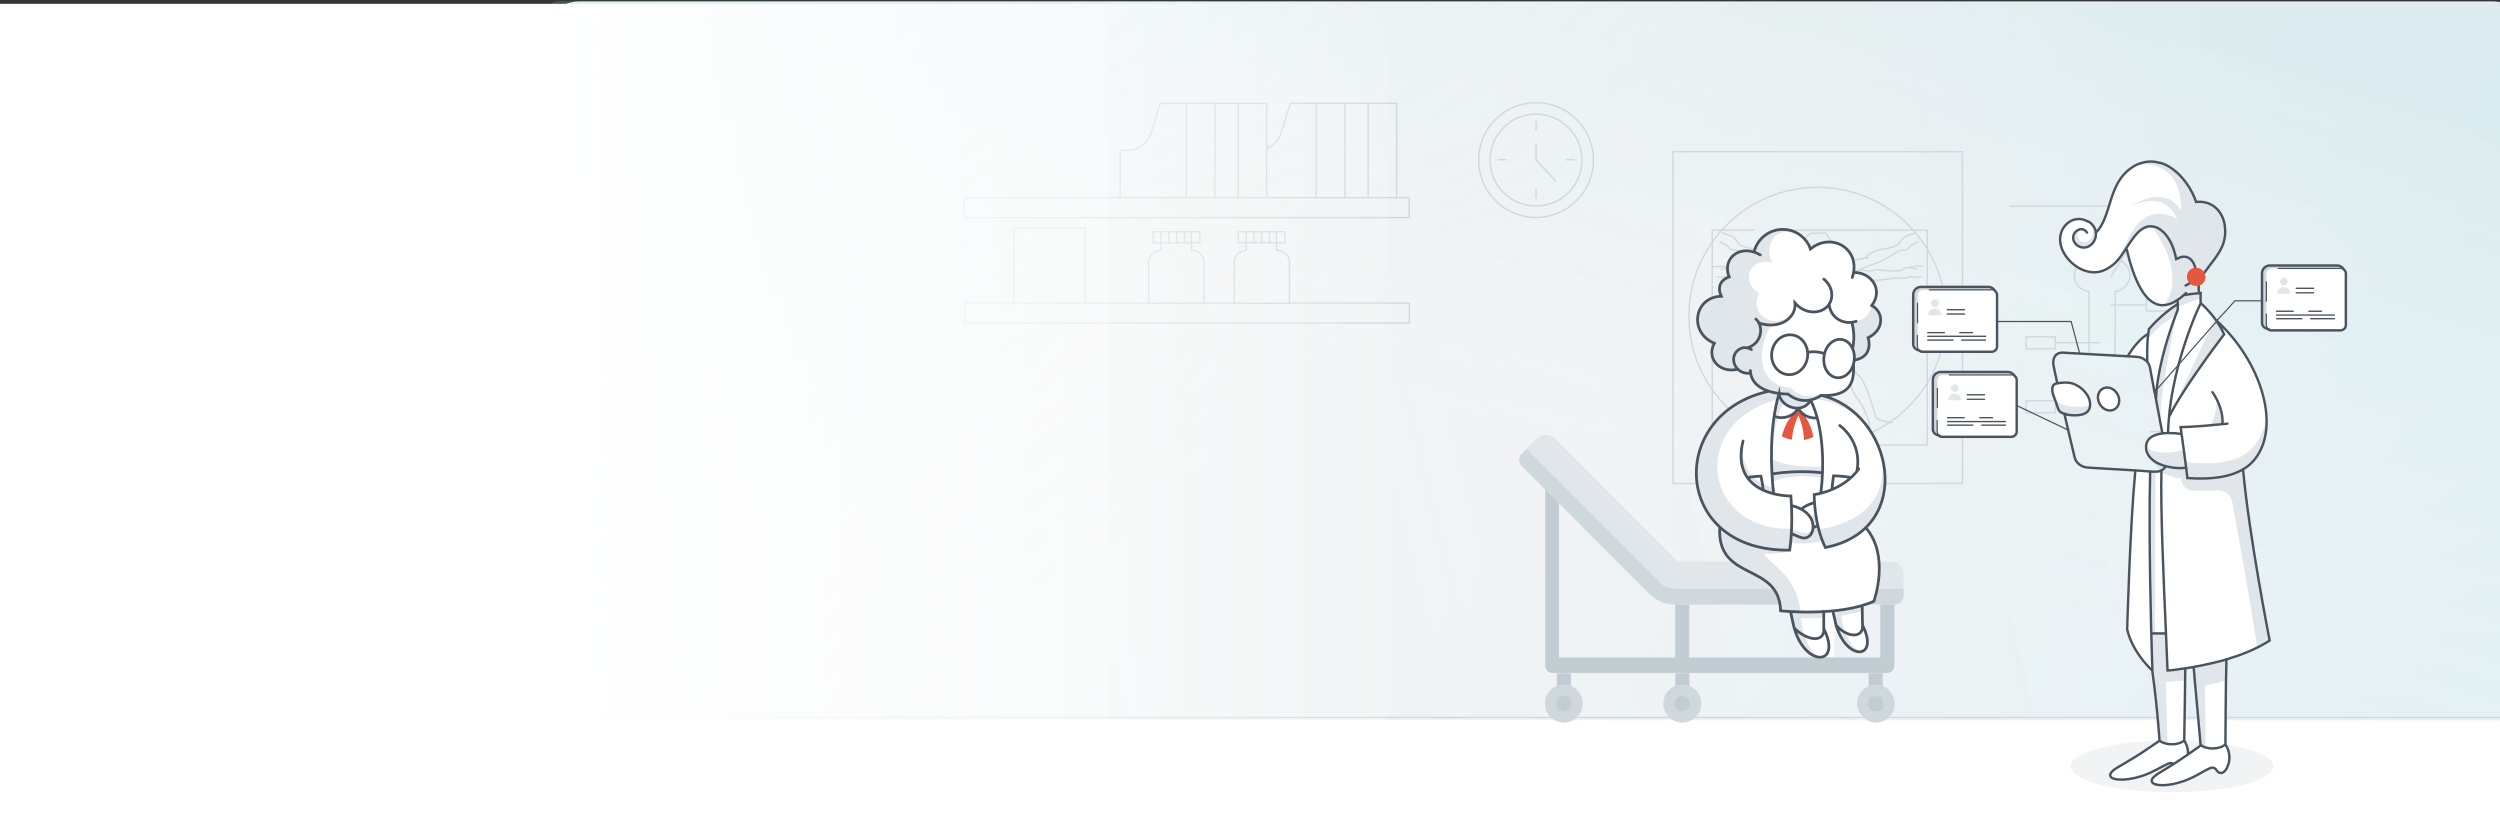 <?xml version="1.0" encoding="UTF-8"?>
<svg xmlns="http://www.w3.org/2000/svg" xmlns:xlink="http://www.w3.org/1999/xlink" version="1.1" viewBox="0 0 1437 472">
  <rect x="0" y="0" width="1437" height="472" fill="#333333" stroke="none"/>
  <!-- Generator: Adobe Illustrator 30.0.0, SVG Export Plug-In . SVG Version: 2.1.1 Build 123)  -->
  <defs>
    <style>
      .st0, .st1, .st2, .st3, .st4, .st5, .st6, .st7 {
        fill: none;
      }

      .st8 {
        fill: url(#linear-gradient2);
      }

      .st9 {
        fill: url(#linear-gradient4);
      }

      .st10 {
        mix-blend-mode: multiply;
        opacity: .2;
      }

      .st11 {
        fill: #e5573f;
      }

      .st12 {
        isolation: isolate;
      }

      .st13 {
        fill: #ced8dd;
      }

      .st14 {
        fill: #c2ccd3;
      }

      .st15 {
        fill: #fff;
      }

      .st16 {
        fill: #e0e6ea;
      }

      .st17 {
        fill: url(#linear-gradient1);
      }

      .st17, .st18 {
        fill-opacity: .4;
      }

      .st19 {
        fill: url(#linear-gradient3);
        fill-opacity: .2;
      }

      .st1, .st2, .st3, .st4, .st5, .st6 {
        stroke: #49545e;
      }

      .st1, .st2, .st3, .st4, .st5, .st6, .st7 {
        stroke-linecap: round;
      }

      .st1, .st2, .st3, .st7 {
        stroke-linejoin: round;
      }

      .st1, .st6 {
        stroke-width: .7px;
      }

      .st2 {
        stroke-width: .8px;
      }

      .st3, .st5 {
        stroke-width: 1.4px;
      }

      .st4 {
        stroke-width: 1.6px;
      }

      .st4, .st5, .st6 {
        stroke-miterlimit: 10;
      }

      .st18 {
        fill: url(#linear-gradient);
      }

      .st20 {
        clip-path: url(#clippath);
      }

      .st21 {
        fill: #f2f3f4;
      }

      .st7 {
        stroke: #ced8dd;
        stroke-width: .8px;
      }
    </style>
    <clipPath id="clippath">
      <rect class="st0" x="314.1" width="1137.6" height="474"/>
    </clipPath>
    <linearGradient id="linear-gradient" x1="427.2" y1="230" x2="1368.6" y2="-418" gradientTransform="translate(0 154) scale(1 -1)" gradientUnits="userSpaceOnUse">
      <stop offset=".5" stop-color="#f8f8f8"/>
      <stop offset="1" stop-color="#29d5fb"/>
    </linearGradient>
    <linearGradient id="linear-gradient1" x1="878.8" y1="-94.7" x2="983.4" y2="225" gradientTransform="translate(0 154) scale(1 -1)" gradientUnits="userSpaceOnUse">
      <stop offset="0" stop-color="#f2f3f4" stop-opacity="0"/>
      <stop offset=".5" stop-color="#80e3e5" stop-opacity=".6"/>
      <stop offset="1" stop-color="#1ca2c2"/>
    </linearGradient>
    <linearGradient id="linear-gradient2" x1="815.8" y1="-6.7" x2="538.2" y2="312.5" gradientTransform="translate(0 154) scale(1 -1)" gradientUnits="userSpaceOnUse">
      <stop offset="0" stop-color="#fafafa" stop-opacity="0"/>
      <stop offset=".7" stop-color="#a3eaeb" stop-opacity=".7"/>
      <stop offset="1" stop-color="#80e3e5"/>
    </linearGradient>
    <linearGradient id="linear-gradient3" x1="1301.8" y1="19.7" x2="292.8" y2="-224.5" gradientTransform="translate(0 154) scale(1 -1)" gradientUnits="userSpaceOnUse">
      <stop offset="0" stop-color="#fff" stop-opacity="0"/>
      <stop offset="1" stop-color="#80e3e5"/>
    </linearGradient>
    <linearGradient id="linear-gradient4" x1="-2.5" y1="-86.2" x2="797.5" y2="-86.2" gradientTransform="translate(0 154) scale(1 -1)" gradientUnits="userSpaceOnUse">
      <stop offset="0" stop-color="#fff"/>
      <stop offset=".3" stop-color="#fff"/>
      <stop offset=".4" stop-color="#fff"/>
      <stop offset=".5" stop-color="#fff" stop-opacity=".9"/>
      <stop offset=".6" stop-color="#fff" stop-opacity=".8"/>
      <stop offset=".7" stop-color="#fff" stop-opacity=".7"/>
      <stop offset=".8" stop-color="#fff" stop-opacity=".6"/>
      <stop offset=".8" stop-color="#fff" stop-opacity=".5"/>
      <stop offset=".9" stop-color="#fff" stop-opacity=".3"/>
      <stop offset="1" stop-color="#fff" stop-opacity=".1"/>
      <stop offset="1" stop-color="#fff" stop-opacity="0"/>
    </linearGradient>
  </defs>
  <g class="st12">
    <g id="Layer_1">
      <g class="st20">
        <g>
          <path class="st21" d="M332.9,474c-10.4,0-18.8-8.2-18.8-18.3V19.1c0-10.1,8.4-18.3,18.8-18.3h1100c10.4,0,18.8,8.2,18.8,18.3v436.6c0,10.1-8.4,18.3-18.8,18.3H332.9Z"/>
          <g class="st10">
            <path class="st18" d="M313.3,8.7c0-4.4,3.5-7.9,7.9-7.9h1122.6c4.4,0,7.9,3.5,7.9,7.9v457.4c0,4.4-3.5,7.9-7.9,7.9H321.2c-4.4,0-7.9-3.5-7.9-7.9V8.7h0Z"/>
            <path class="st17" d="M313.3,8.7c0-4.4,3.5-7.9,7.9-7.9h1122.6c4.4,0,7.9,3.5,7.9,7.9v457.4c0,4.4-3.5,7.9-7.9,7.9H321.2c-4.4,0-7.9-3.5-7.9-7.9V8.7h0Z"/>
            <path class="st8" d="M313.3,8.7c0-4.4,3.5-7.9,7.9-7.9h1122.6c4.4,0,7.9,3.5,7.9,7.9v457.4c0,4.4-3.5,7.9-7.9,7.9H321.2c-4.4,0-7.9-3.5-7.9-7.9V8.7h0Z"/>
            <path class="st19" d="M315.4,6.6c0-4.4,3.5-7.9,7.9-7.9h1122.6c4.4,0,7.9,3.5,7.9,7.9v457.4c0,4.4-3.5,7.9-7.9,7.9H323.3c-4.4,0-7.9-3.5-7.9-7.9V6.6h0Z"/>
          </g>
          <path class="st15" d="M332.9,474c-10.4,0-18.8-1-18.8-2.3v-55.4c0-1.3,8.4-2.3,18.8-2.3h1100c10.4,0,18.8,1,18.8,2.3v55.4c0,1.3-8.4,2.3-18.8,2.3H332.9Z"/>
          <path class="st7" d="M1218.9,150.1c-1.1-.5-2.4-.8-3.7-.8-2.7,0-5.2,1.2-6.9,3.1-1.7-1.9-4.1-3.1-6.9-3.1-5,0-9.1,4.3-9.1,9.1s3.7,8.8,8.5,9.1v36.4M1218.9,150.1c3.2,1.4,5.4,4.6,5.4,8.4s-3.7,8.8-8.5,9.1v36.6M1218.9,150.1l5.4-8.7h12.9M1218.9,150.1l-5.4,8.6M1195.8,223.8l-6.2,10h-8.1M1213.5,175.3h20.2M1181.4,197h25.2M1181.4,197v-3.4h-16.8v6.9h16.8v-3.4h0ZM1181.4,233.8v-3.4h-16.8v6.9h16.8v-3.4h0ZM1236,248.1h17.7M786.4,113.6v-54.2M756.6,113.6v-54.2M773,59.4v54.2M711.7,113.6v-54.2M681.9,113.6v-54.2M698.3,59.4v54.2M671.8,139.5v-6.3M667.3,139.5v-6.3M676.3,139.5v-6.3M680.8,139.5v-6.3M684.8,139.5v-6.3M720.7,139.5v-6.3M716.3,139.5v-6.3M725.2,139.5v-6.3M729.7,139.5v-6.3M733.7,139.5v-6.3M1044.9,201.1s-.9,3.8-1.6,6.7h0M1043.4,207.8c0,.3-.2.6-.2.9v.6c-.6,2.9-.6,6.1-.6,8s-2,5.9-2.3,8.3c-.3,2.4.2,5,0,8,0,2.9.2,9.5.7,11.2s1.4,2.9,1.8,4c.3,1.1.3,2,.7,2.8.4.8,1.5,2.4,1.6,4h0M1043.4,207.8c0,.5.8,10,.6,14.1-.2,4.2-2.5,9-1.5,12.5.9,2.9,3.1,11.5,3.8,14.3v1.7c-.3,1.3-.8,3.8.6,5.2h0M1008.4,132.3h-24.2v123.5h123.6v-123.5h-83.8M1031.9,161c-.9-1.1-1.7-2.2-2.4-2.7-.5-.4-1-.7-1.6-1-1.7-.9-3.9-1.5-5.8-2.3-.6-.3-1.3-.6-2-.9-2.1-.9-4.6-2-7.5-2.9-3.1-.9-9.7-5-12.4-6.7-.7-.4-1.5-.7-2.3-.7s-2.3,0-3-.5c-.7-.4-1.1-.9-1.4-1.3-.3-.4-.7-.8-1.1-1l-3.6-1.8M989.9,133.9l1.2.4,4.2,1.4c.9.3,1.7.9,2.3,1.7l1.6,2.2c.5.8,1.3,1.4,2.2,1.7,1.8.7,5,1.7,8.2,2,4.7.4,8.9,4.6,9.1,4.8M1036.5,151.9c-.2,0-4.3-1.3-5.6-1.3s-3.7,0-6.4-1.3c-1.6-.8-4-1.1-5.8-1.2h-2.2M1036.5,151.9c-.5-.4-.8-1-.9-1.7-.2-2.3-1-3.1-1.4-4s.4-2.4,1.1-3.2.3-2.6.4-3.4c0-.8,1.6-1.5,2-2.1s1.5-2.8,3.1-3.3c1.5-.4,2.5,0,3.8-.1h.4c.7-.1,1.7-.2,2.6-.2s1.6.1,2,.4c.9.6,2.4,4.2,3.7,4.8,1.3.6,1,2.2,1.2,3,.3.8.7.8.8,2.5,0,1.7-1.1,2-1.1,3s0,4.1-1.6,4.7M1036.5,151.9h0s.2.2.3.3c1.1.7,2.5,1,2.6,1M1052.6,152.4c2.8-.8,6.6-1.8,7.5-1.8s8-1.5,11.6-2.2h0M1052.6,152.4c-1.7.5-2.9.8-2.9.8M993,154c-2.6-1.5-8.5-.6-8.5-.6M993,154h-.3c-1.5.3-3,.8-3.6.8M993,154c.6,0,1.1-.1,1.7-.1,2,.1,2.4,1.6,4.9,1.9,2.4.3,12.3-.7,13.5-.6,1.2,0,1.7.6,3,.7,1.4,0,3.7-.6,3.7-.6M1105.2,153.1c-2.9-1-7.9.8-7.9.8M1038.6,184.8s-1-.2-1.9-1.3c-.2-.3-.4-.6-.6-.9-.8-1.5,0-4,.5-5.4.3-.7.3-1.5,0-2.2-1.2-2.7-2.5-8.6-4.1-11.3-.4-.7-.9-1.2-1.6-1.5-3.3-1.5-14.1-1.1-17.4-1.1s-8.7-.8-11.2-1.2c-2.4-.4-4.7,0-6,0s-2-.6-3-.9c-1-.3-1.8.4-3.8.4s-2.6-.4-2.6-.4M1035,184.8s-.7,2.7-1.1,5.8M1033.9,190.7v3.6c0,3.2.3,10.1,1,15.2M1033.9,190.7s-6.2,12.2-8.4,17.6c-1.2,3-3,5.6-5.4,7.7h0c-2.7,2.4-5.9,11.5-7,15.3s-2.4,7.3-2.6,8.2-2,1-2.9,1.7c-.9.6-1.8,2.2-2,2.4h0M1034.7,209.5c0,.4,0,.9.2,1.3.2,1.5.5,2.7.8,3.6.6,1.5.5,3.3.4,4.1v.5M1034.7,209.5s-2.6,5.5-5.5,7.6c-2.9,2-3.7,2.4-4.3,4-.6,1.5-1.4,5-4,8.1-3.7,4.3-6,11.8-6.6,13.1-.6,1.2.2,4.8,0,6.3h0M1033.7,226.1c-.4,3.1-.9,8.3,0,11.9.9,3.6,3,6.9,3.6,8.9.6,2-.5,3.9-.8,5.3-.3,1.3.2,2.6.3,2.8h0M1054.2,190.7s7.5,9.4,8.3,16.2c0,.2.2.6.3,1.1,1,2.6,2.5,4.9,4.5,6.9.4.4.9.9,1.4,1.3,2.7,2.4,5.9,11.5,7,15.3s2.3,7.3,2.6,8.2c.6,2.3,9.3,3.3,9.3,3.3M1054.2,190.7c0-3.3-.2-6.8-.2-6.8M1054.2,190.7v1.1c-.2,3.5.9,6.8.9,10.1s-.6,4.5-1.3,7.5c0,.2,0,.5-.2.7M1075.1,249.7h0c-.8-1.2-.2-6.2-.8-7.5-.6-1.3-3-8.8-6.6-13.1-2.7-3.1-3.4-6.5-4-8.1-.6-1.5-1.4-2-4.3-4s-5.8-7-5.8-7M1053.5,210.1v.4c-.7,2.9-1.5,5.7-1.8,6.7-.7,2.3,0,4.8-.4,6.4-.4,1.7-1,2.3-1,3.8s-.5,16.1.6,19.4c1.2,3.3,2.7,4,5.4,5s4.9,0,5.8,2M1054,183.9c.3-.3.7-.7,1-1.3,1.2-2.3-1.1-7-1.1-7,1.5-1.8,3-9.3,5-12.2.4-.5.8-.9,1.3-1.2,3.3-1.5,14.1-1.1,17.4-1.1s8.7-.8,11.2-1.2c2.4-.4,4.7,0,6,0s2-.6,3-.9c1-.3,1.8.4,3.8.4s2.6-.4,2.6-.4M1054,183.9c-.8.8-1.6.9-1.6.9M1102.2,139.3l-3.6,1.8c-.5.2-.8.6-1.1,1-.3.4-.7.9-1.4,1.3-.3.2-.8.3-1.3.4-.6,0-1.2.1-1.7.1-.8,0-1.6.2-2.3.7-2.6,1.7-9.3,5.7-12.4,6.7-2.9.9-5.4,1.9-7.5,2.9-.7.3-1.4.6-2,.9M1068.9,155c-1.2.5-2.6,1-3.9,1.5s-2.5,1-3.4,1.8c-.6.4-1.2,1.2-1.8,2M1068.9,155s4.9.9,6.1.8c1.4,0,1.9-.6,3-.7,1.2,0,11,.9,13.5.6,2.4-.3,2.9-1.7,4.9-1.9h1.2c1.8.2,3.6.9,4.2.9M1071.7,148.4c.2-.2,4.9-4.6,9.7-5.1,3.3-.3,6.5-1.3,8.2-2,.9-.3,1.6-.9,2.2-1.7l1.6-2.2c.6-.8,1.4-1.4,2.3-1.7l4.2-1.4,1.2-.4M1071.7,148.4c1-.2,1.8-.3,2.1-.3M1254,137.5h-16.8v6.9h16.8v-6.9ZM1250.5,171.9h-16.8v6.9h16.8v-6.9ZM882.9,65.6c-14.6,0-26.4,11.8-26.4,26.4s11.8,26.4,26.4,26.4,26.4-11.8,26.4-26.4-11.8-26.4-26.4-26.4ZM1044.7,107.7c-40.8,0-73.9,33.1-73.9,73.9s33.1,73.9,73.9,73.9,73.9-33.1,73.9-73.9-33.1-73.9-73.9-73.9Z"/>
          <path class="st7" d="M802.8,113.6v-54.2h-61.1l-5.3,16.9c-1.3,4.2-4.4,7.5-8.4,9.1M728.1,113.6v-54.2h-61.1l-5.3,16.9c-1.9,6-7.5,10.1-13.8,10.1h-4.1v27.1M692.2,174.2h17.2M660.4,174.2h-106v11.5h255.7v-11.5h-69M623.7,174.2v-43.2h-41v43.2M685.2,143.9c3.8,0,6.9,3.1,6.9,6.9v23.5h-31.8v-23.5c0-3.8,3.1-6.9,6.9-6.9v-4.4M684.8,143.9v-4.4M716.3,139.5v4.4c-3.8,0-6.9,3.1-6.9,6.9v23.5h31.8v-23.5c0-3.8-3.1-6.9-6.9-6.9h-.5v-4.4M882.9,69.8v4.8M882.9,109.1v4.8M860.9,91.8h4.8M900.1,91.8h4.8M882.9,82.9v9.1l11.4,12.2M1155.4,118.5h105.7v140.7M788.1,113.6h-233.8v11.5h255.7v-11.5h-22,0ZM680.8,133.2h-18v6.3h26.9v-6.3h-8.9ZM729.7,133.2h-18v6.3h26.9v-6.3h-9,0ZM882.9,59c-18.2,0-33,14.8-33,33s14.8,33,33,33,33-14.8,33-33-14.8-33-33-33ZM961.6,87.2v190.7h166.4V87.2h-166.4Z"/>
          <path class="st7" d="M314.5,412.4h1137.1"/>
        </g>
      </g>
      <rect class="st0" width="1436" height="471"/>
      <g>
        <path class="st21" d="M1248.5,455.4c32.2,0,58.3-6.7,58.3-14.9s-26.1-14.9-58.3-14.9-58.3,6.7-58.3,14.9,26.1,14.9,58.3,14.9Z"/>
        <path class="st15" d="M1190.1,220c-1.4-.2-5.2-.3-7.6.3-1,.3-1.7.6-2,1-2,3.3.9,7.6,2,11.4.9,3.3,1.4,4,3.6,4.8.3,0,.6.2,1.1.3,3.7.9,13,1.7,14.3-3.8,1.5-6.8-5.6-13.2-11.3-14.2Z"/>
        <path class="st15" d="M1278.4,191.6s0,.1-.1.2c0,.2.1.3.1.3-.7.9-1.4,1.8-2.1,2.8-10.3,15.6-25.6,37.4-26.1,38.2l20.2-44.1-18.1,20.6c-.5,1.7-.9,3.6-1.3,5.3.4-1.8.8-3.6,1.3-5.3l-12.7,14.5c-.1,1.7-.3,3.3-.3,5l3.7,19.7v.2c-6.1.8-9.8,3.4-9.5,8.2.6.6,2.9,2.4,8.9,2.9,7.3.6,12.5-1.6,12.5-1.6l1.4,9.2-7.2,1c-2-.3-4.1-.7-6.1-1.4v2.4c-.1.1-.4.3-.6.4-1,.5-2.2.8-3.3.7h-2.7c0-.1,1.8,93.1,1.8,93.1h2.5c1.3,0,2.9,0,4.4,0h.2c0,.1-.2.1-.2.1.3,8.2.7,15.5.9,21.2.2,0,.7,0,1.5-.1,2.1-.3,3.9-1,6.2-.8.8-.1,1.5-.2,2.4-.3,1.5-.2,3.1-.5,4.8-.8,3.8-.7,8.2-1.6,12.7-2.7.6-.2,1-.3,1.6-.6h.8c1.3-.3,2.4-.7,3.7-1,8.6-2.6,17.6-6.1,25-10.9,0,0-11.8-59.9-15.3-98.4-7.1,4.3-17.5,6.1-32.1,5.1,0,0-.2-2.1-.7-5.9,0-.6-.1-1.1-.2-1.7,0,.6.1,1.2.2,1.7.5,3.8.7,5.9.7,5.9,14.6,1,25-.8,32.1-5.1,2.7-1.6,4.9-3.6,6.8-5.9,14.9-18.9,3.6-56-21.9-79.3l-.2.2c1.7,2.5,2.9,4.6,3.5,5.9l.7,1h0ZM1246.9,239.1c-.3,3.1-.5,6.1-.6,9.1,0-3,.3-6.1.6-9.1.5-4.7,1.1-9.4,2-14.1-.8,4.7-1.5,9.3-2,14.1ZM1255.6,259.4c-.2-1.7-.5-3.5-.8-5.4-.2-1.5-.4-2.9-.7-4.5.2,1.5.5,3.1.7,4.5.3,2,.6,3.7.8,5.4s.4,3.3.6,4.7c-.2-1.5-.4-3-.6-4.7Z"/>
        <path class="st15" d="M1252.1,180.5s-.6.3-1.6.9c-2,1.1-5.6,3.3-8.5,5.7-3.3,2.7-6.2,6-7.5,7.5-.4.5-.6.7-.6.7l.5-3.2c-4.3,2.6-8.2,7.5-11.1,12.1v.6l4.9.3c2.4.1,4.7,1.3,6.1,2.9.8.9,1.4,2.1,1.6,3.3l2.6,14,1-1.2,12.7-14.5,18.1-20.6,2.6-5.6,1,1.5.3-.3c-.2-.3-.4-.6-.7-1-2.1-2.9-4.9-6.2-8.5-9.5v-5.8l-.3,3.1-12.3,4.7-.2,4.3h0Z"/>
        <path class="st15" d="M1222.2,143.8c0-.1.1-.3.3-.3,4.1,17.1,10.5,32.6,21.3,32.1,2.2-2.2,13.4-16.2-6.5-45.2-2.4-.3-4.1.8-9.1,4.5-.3.3-.5.6-.8.9-.1.2-.3.3-.4.6-.1.1-.3.2-.4.3-3.2,2.4-6.6,11.1-9.5,13.5,2.1-3.6,4-6.9,5.2-10.1,7.1-18,19.7-20.4,29.6-13.9-4.5-10.2-13.2-14-26-7.9,11.1-7.5,23.1-6.9,28.2,3.5.2-17.8-8-28.2-23.6-27.4-2,.7-4,1.7-6.1,3.2-12.8,9.4-10.7,27.7-19.6,36.7.3,3-1,6-3.7,7.7-3,1.8-6.8.8-8.6-2.1-1.5-2.4-.7-5.4,1.7-6.9.4-.3.9-.4,1.4-.6v.2c-3.3,2.4-.3,7.5,3.6,6.4,3.3-1,4.9-4.8,3.5-8.2-.5-1.1-1.2-2.2-2-2.9q1.3.9,0,0c-3.1-2-7-2.1-10.4-.1-5.8,3.5-7.6,11-3.3,18.4,4.4,7.6,14.8,14.1,24.3,9,5.5-3,7.7-6.3,11.1-11.6h0Z"/>
        <path class="st15" d="M1256.1,384.1c-.8.1-1.6.3-2.4.3.6,0,1.2.2,1.8.4v6.1c-3.8.3-6.3.8-10.8.8l1,35c1.5-.2,3.1-.4,4.7-.7,1.7-.2,3.3-.5,5.1-.6,0-5.4.3-29.4.6-41.3h0Z"/>
        <path class="st15" d="M1227.4,270.3c-3.1,32.6-4.7,91.5-4.7,91.5,2.9,12.1,11.5,20.8,13.9,23.1l.4-5.7c-.6-18-2-70.8-1.1-108.3l-8.5-.5h0Z"/>
        <path class="st15" d="M1279.2,427.9v-4c0-7.6.2-22.4.3-33-3.8,1.4-8.5,2.4-12.1,3.2l.5,30.2v5.4h0v.2c-1.5-.3-2.4-.8-2.8-1v-.4c-.1,0-.2-.1-.2-.1,0,0-2.6,2-7.3,5.2-2,1.4-4.5,3.1-7.2,4.8,2.8-1.8,5.2-3.4,7.2-4.8.3-4.6-2.2-7.9-2.2-7.9v-.3c-1.7.2-3.5.4-5.1.6-1.7.2-3.2.5-4.7.8-.6.1-1.2.2-1.7.3-2.4.4-4.6,1-6.6,1.5-3.1,2.2-7.9,5.4-14,9-1.7,1-3.6,2.2-5.6,3.3-4.3,2.5-5.4,4.3-4.5,5.6,1.5,2.4,11.1,2.6,21.5-1.7.6-.3,1.3-.6,2-.9,4.3-2,6.9-3.8,9.7-4.9,1.4-.6,2.2-.3,2.9.2-2.3,1.5-4.9,3.1-7.6,4.7-1.2.7-2.2,1.4-2.9,2-1.8,1.5-2.2,2.8-1.6,3.7,1.4,2.1,9.3,2.4,18.3-.8,1.7-.6,3.4-1.3,5.2-2.2,4.3-2.1,6.8-3.9,9.6-5.1,2.7-1.2,3.5.8,4.5,1.9,1.5,1.6,4.3,1.3,6-3.7,2.4-6.6-1.5-11.8-1.5-11.8h0Z"/>
        <path class="st15" d="M1213.6,235.9c3.2-.5,5.2-3.8,4.3-7.4-.9-3.6-4.3-6.1-7.5-5.7-3.2.5-5.2,3.8-4.3,7.4s4.3,6.1,7.5,5.7Z"/>
        <path class="st16" d="M1193.6,233.8c-8.9-.1-12.1-3.6-12.1-3.6,0,0,.8,2.9,1.6,4.7.9,2.2,2.3,3.3,8.4,3.6,9.7.4,10-4.9,10-6.2-.1.5-1.2,1.6-7.9,1.5h0Z"/>
        <path class="st16" d="M1304.8,368s-12.2-70.2-14.4-89.8l-.8-8.3s-.1,0-.4.2c2.5-1.8,4.5-4.1,7.7-7,7.2-6.6,6.2-23.9,6.2-23.9,0,0-2.4,17.9-16.3,23.9-12.1,5.2-30.4,2.5-30.5,2.4l.8,4.9-.4-2-1.5-9.9s-5.2,2.3-12.5,1.6c-6-.5-8.3-2.3-8.9-2.9-.6-.6-.2-.2-.2-.2,0,0,0,.4.3,1,.5,1.5,1.7,4.5,4.2,6.1,0,0,.2.1.3.2l-.8-.3c-.3-.2-.7-.4-1.1-.7,0,0,2.6,6.1,7.9,9,5.3,2.9,9.3,2.6,9.3,2.6v.8c.4,3.4,3.1,6.1,6.6,6.2,3.9.2,9.2.3,14.4,0,4-.2,7.7,2.6,8.4,6.6,3.6,20.1,13.5,74.8,14.2,83.5l7.7-4.3h.1ZM1242.9,266.9h0c1.1.3,2.3.7,3.2,1-1-.3-2.1-.6-3.2-1ZM1252.8,268.8h.8-.8ZM1268.7,274.8h0c1.5,0,3.1-.2,4.9-.3.4,0,.8,0,1.3,0-2,.3-4,.5-6.1.4Z"/>
        <path class="st16" d="M1236.8,364.1h1.9c0,0,.3-93.1.3-93.1h-2.8c0-.1.6,93.1.6,93.1Z"/>
        <path class="st16" d="M1270.4,244.4l7.1-.7c0-4.9-3.3-14.2-3.3-14.2-.1,10.5-3.8,14.8-3.8,14.9Z"/>
        <path class="st16" d="M1238.5,230.3l3.4,8.3c.2-16.5,9.8-60.6,9.8-60.6v-2.6c-1.9,0-7.7,4.7-10.3,7-2.5,2.2-5.3,6.2-6.4,7.5-.3.3-.5.6-.5.6l-.2,1.7-.5,3.2s.2-.3.6-.7c1.3-1.4,4.2-4.7,7.5-7.5,2.6-2.2,5.9-4.2,7.9-5.4-2.4,6.2-5.8,18.3-8.1,28.8-2.3,10.7-3.3,19.8-3.3,19.8Z"/>
        <path class="st16" d="M1273.7,380.6c-2.2.8-4.4,1.4-6.4,1.9-1.7.4-3.3.8-4.8,1-.5,0-1,.1-1.5.2,0,.5.1,1.6.3,3.2h0v1.2c.2,1.7.4,3.8.6,6.1v.7c.9,9.4,2.2,22.4,2.8,29.6.1,1.7.3,3,.3,4v.4c.3.2,1.3.7,2.8,1v-5.6h0l-.5-30.2c3.6-.8,8.3-1.8,12.1-3.2,0-6.1.1-10.7.2-11.8,0,0-2.1.6-3.7.8-.8.2-1.6.4-2.4.6h.1Z"/>
        <path class="st16" d="M1278.3,127.3c0,0,0-.2,0-.3.3.8.5,1.7.6,2.6,0-.8-.3-1.6-.6-2.4Z"/>
        <path class="st16" d="M1278.4,191.6l-.7-1-3.8-5.6-1-1.5-2.6,5.6-20.2,44.1c.5-.7,15.8-22.5,26.1-38.2.7-1,1.4-2.1,2-3.1,0-.1-.1-.3-.2-.5,0,.2.1.3.2.5,0,0,0-.1.1-.2Z"/>
        <path class="st16" d="M1275.3,380c-.6.2-1.1.4-1.6.6.8-.2,1.6-.4,2.4-.6h-.8Z"/>
        <path class="st16" d="M1278.1,126.8c-1.3-3.8-3.2-10-10.9-10.5,5.4,1.1,9.3,5.2,10.9,10.5Z"/>
        <path class="st16" d="M1237.2,130.8h.4c19.3,28.6,8.2,42.3,6.1,44.5-.2.2-.3.3-.3.3,4-.1,6.6-1.5,8.2-2.8h0c0,0,0,2.4,0,2.4h0v1.1l.6-.2,12.3-4.7.3-3.1c-.8,0-1.7.2-2.7.3,0,0,.1,0,.2-.2,0,0,.2-.2.3-.4-.1.1-.2.3-.3.4,0,0-.1.1-.2.2,1-.3,1.8-.8,2-.6h0c-.1-1-.3-2-.5-1.7v-2.2c-.3,0-.6.1-.8.2-1.3.2-2.4,0-3.5-.6-.4-.2-.8-.5-1.1-.8-.8-.8-1.3-1.7-1.5-2.9-.4-2.9,1.5-5.6,4.4-6.1h.3c0,.2,0,.4.1.6,2.2-.1,4.2,1,5.1,3,.5-.7,1-1.4,1.6-2.2,0,0,0,0,0-.1v.2c.2-.4.5-.8.8-1.3.6-.8,1.2-1.5,1.8-2.3.7-1.2,1.5-2.3,2.2-3.4,3.6-5.9,6.1-12.3,5.5-17.9v-.3c-.1-.9-.3-1.8-.6-2.6v-.2c-1.7-5.2-5.5-9.4-10.9-10.5-1.4,0-2.9,0-4.7.3h-.8c0,.1,0-.4,0-.4,0-.8-.2-1.7-.4-2.6-3-7.4-9.9-16.5-18.6-19.7h-.1c-.3-.1-.7-.2-1-.3h-.3c-2.6-.7-7.2-.7-10.4.1-.1,0-.3,0-.5.1,15.6-.8,23.8,9.5,23.6,27.4-5.2-10.4-17.1-11-28.2-3.5,12.8-6.1,21.5-2.3,26,7.9-9.9-6.5-22.5-4.1-29.6,13.9-1.3,3.3-3.1,6.5-5.2,10.1,3-2.4,6.3-11.2,9.5-13.5.6-.4,1.1-.8,1.6-1.2,2.9-3.4,6.1-4.8,9.1-4.6h.4ZM1253.2,171.4s0,0,0-.1h0ZM1259.9,169.3h-.3.3ZM1251.8,149.3c1.3-.4,2.4-.6,3.5-.7-1,0-2.2.3-3.5.7ZM1241.5,132.4c-.8-.3-1.5-.7-2-1,.7.3,1.4.6,2,1ZM1252.4,174.9h-.1c.1,0,.1,0,.1,0ZM1253.8,170.9c.2,0,.6-.1,1-.3-.4.1-.8.2-1,.3ZM1261.1,169h0,0c.3,0,.8-.1,1.1-.2-.3.1-.8.2-1.1.2Z"/>
        <path class="st16" d="M1261.3,113.6c-1.6-7.4-8.1-16-18.6-19.7,8.7,3.1,15.6,12.3,18.6,19.7Z"/>
        <path class="st16" d="M1255.6,384.9c-.6-.2-1.3-.3-1.8-.4-2.7.3-4.8.6-6.2.8-.5,0-1,.1-1.5.1h-.2s-.9-20.6-1-20.6c-1-.6-7,.2-7.9-.3l.2,14.8-.4,5.7v.3l4.1,31.9,1,7.9c.3.3,2.4,1.4,4,1.8l-1-35c4.5,0,7-.5,10.8-.8v-6.1h-.2Z"/>
        <path class="st16" d="M1247.5,385.2c1.3-.1,3.5-.3,6.2-.8-2.3-.3-4.1.4-6.2.8Z"/>
        <path class="st16" d="M1245.2,364.1h0c0-.1-.1-.1-.2-.1-1.6,0-3.1,0-4.4,0h4.6Z"/>
        <path class="st16" d="M1230.9,93.6c-.2,0-.3,0-.6.1.1,0,.3-.1.5-.1h0Z"/>
        <path class="st16" d="M1204,131.9c-.2-.5-.4-.9-.7-1.3-.8-1-1.7-2-2.7-2.6.8.8,1.6,1.7,2,2.9,1.4,3.3-.3,7.2-3.5,8.2-3.8,1.1-6.9-4-3.6-6.4-2.6.5-3.3,3.7-3.4,3.7,0,.7,0,1.4.3,2,.6,1.4,1.7,2.5,3.1,3.1,1.4.6,3,.6,4.4,0,3.8-1.5,5.5-5.9,4-9.5h0Z"/>
        <path class="st16" d="M1200.6,127.5c1,.6,2,1.5,2.7,2.6-1-1.6-2.4-2.9-4.2-3.6.6.3,1,.6,1.5,1q-.5-.3,0,0Z"/>
        <path class="st5" d="M1234.6,192c0,0-.1,0-.2.1-4.3,2.6-8.2,7.5-11.1,12.1M1222.4,143.3c4.1,17.1,10.5,32.7,21.3,32.1,2.4-.1,5-1,7.9-3,.5-.3,1-.7,1.5-1,.2-.1.4-.3.6-.5.7-.6,1.5-1.2,2.2-1.9.2-.1.3-.3.6-.5M1263.8,164.2c0,.8,0,1.5,0,2.2,0,.5,0,1,.2,1.5M1204.8,133.7c8.9-9,6.8-27.3,19.6-36.7,2-1.5,4-2.6,6.1-3.2.1,0,.3-.1.5-.1,3.6-1.2,7.1-1,10.4-.1h.3c.3.1.7.2,1,.3h.1c8.7,3.1,15.6,12.3,18.6,19.7.3.8.6,1.7.9,2.5,1.8-.2,3.5-.1,5,.2,5.4,1.1,9.3,5.2,10.9,10.5v.2c.3.8.5,1.7.6,2.6v.3c.5,3.1.3,6.3-.7,9.6-1.3,4.1-4,8-7,11.8-.9,1.2-1.8,2.4-2.6,3.5-.6.7-1,1.4-1.6,2.2M1273.5,183.7c.2.3.5.6.7,1,1.7,2.5,2.9,4.6,3.5,5.9.3.6.5,1,.6,1.3,0,.2.1.3.1.3-.7.9-1.4,1.8-2.1,2.8-8.8,11.6-19.8,27.3-26.1,38.2-1.3,2.3-2.4,4.3-3.3,6.1M1273.5,183.7c-2.1-2.9-4.9-6.2-8.5-9.5-4,8.3-8.9,21.1-12.8,35.5-2.4,9.3-4.5,19.4-5.4,29.4-.3,3.1-.5,6.1-.6,9.1M1273.5,183.7c.3.3.6.5.8.8,25.4,23.3,36.8,60.3,21.9,79.3-1.8,2.3-4,4.3-6.8,5.9-7.1,4.3-17.5,6.1-32.1,5.1,0,0-.2-2.1-.7-5.9-.6-4.4-1.4-11-2.6-19.3-.2-1.3-.4-2.7-.6-4.1,0,0,7.7,0,24-1.7,1,0,1.9-.2,2.9-.3M1261.8,153.9c0-.3-.1-.7-.3-1-.3-1.1-.9-2.2-1.6-3.1-1.8-2.2-4.8-3.2-8.4-1.1-.2.1-.3.2-.6.3-.7-3.6-1.7-6.7-3-9.4-1.3-2.6-2.8-4.7-4.5-6.3-2-1.9-4.2-3-6.4-3.2-3-.3-6.1,1.1-9.1,4.6-.3.3-.5.6-.8.9-2.2,2.9-3.8,5.3-5.2,7.5-3.4,5.2-5.6,8.6-11.1,11.6-9.4,5.1-19.9-1.4-24.3-9-4.3-7.3-2.4-14.8,3.3-18.4,3.3-2,7.3-1.8,10.4.1M1200.6,127.4q1.3.9,0,0ZM1200.6,127.4c1,.6,2,1.5,2.7,2.6.1.2.3.4.4.6.6,1,1,2.1,1,3.1.3,3-1,6-3.7,7.7-3,1.8-6.8.8-8.6-2.1-1.5-2.4-.7-5.4,1.7-6.9.4-.3.9-.4,1.4-.6,1.6-.3,3.2.4,4.1,1.9M1256.3,164.1c.8-.3,1.6-.8,2.2-1.2M1265,428.3h.2c.4.4,1.3,1,2.8,1.4,1.1.3,2.5.6,4.2.5,4.7-.1,7-2.3,7-2.3M1279.7,378.9v.3c0,1.1,0,5.8-.2,11.8-.1,10.6-.3,25.4-.3,33v4s3.9,5.2,1.5,11.8c-1.7,4.9-4.5,5.3-6,3.7-1-1.1-1.7-3.1-4.5-1.9-2.8,1.2-5.4,3-9.6,5.1-1.7.8-3.5,1.6-5.2,2.2-9.1,3.3-16.9,2.9-18.3.8-.6-1-.3-2.2,1.6-3.7.7-.6,1.7-1.3,2.9-2,2.7-1.7,5.3-3.2,7.6-4.7,3.3-2.1,6.1-4,8.4-5.6,4.7-3.2,7.3-5.2,7.3-5.2l-.3-3.8-3.3-36.5v-.6l-.4-3.8v-.4M1241.4,425.8s.9.8,2.6,1.3c1.1.4,2.6.7,4.5.7,4.7,0,7.1-2.2,7.1-2.2M1249.3,439.1c-.6-.5-1.5-.8-2.9-.2-2.8,1.2-5.4,2.9-9.7,4.9-.6.3-1.3.6-2,.9-10.4,4.4-20.1,4.1-21.5,1.7-.8-1.3.2-3.1,4.5-5.6,2-1.1,3.8-2.2,5.6-3.3,6.1-3.6,10.9-6.8,14-9,2.6-1.7,4-2.8,4-2.8,0,0-.2-3.3-.7-8.9-.6-7.3-1.7-18.5-3.5-31.6M1256.1,384.1c-.1,11.9-.5,35.8-.6,41.3v.3s2.4,3.3,2.2,7.9M1242.4,270.4c-.6,22.4,1.3,64.1,2.6,93.6M1245,364.1h0c.3,8.3.7,15.6.9,21.3.2,0,.7,0,1.5-.1,1.3-.1,3.5-.3,6.2-.8.8-.1,1.5-.2,2.4-.3,1.5-.2,3.1-.5,4.8-.8,3.8-.7,8.2-1.6,12.7-2.7.8-.2,1.6-.4,2.4-.6,1.3-.3,2.4-.7,3.7-1,8.6-2.6,17.6-6.1,25-10.9,0,0-11.8-59.9-15.3-98.4M1245,364.1c-1.6,0-3.1,0-4.4,0h-3.8M1251.7,174.8c-9.5,5.9-16.5,14.4-16.5,14.4,0,.2,0,.4-.1.7-.2,1.4-.4,3-.6,4.7-.3,4.5-.4,9.6-.2,13.5M1255.6,169.6c1.5-.3,3.1-.5,4.8-.7.6,0,1.2-.1,1.8-.2,1,0,1.9-.2,2.7-.3v5.8M1239.3,229.2c0-1.7.2-3.3.3-5,1.6-16.2,7.6-34.1,10.9-42.8.5-1.4,1-2.6,1.3-3.5v-2.6c-.1,0-.1-.6-.1-.6v-1.8c0,0,0-.1,0-.1M1227.4,270.3c-3.1,32.6-4.7,91.5-4.7,91.5,2.9,12.1,11.5,20.8,13.9,23.1.4.3.6.6.6.6,0,0,0-2.3-.2-6.3-.6-18-2-70.8-1.1-108.3M1256.7,268.8c-2,.3-4.7.4-7.6,0-2-.3-4.1-.7-6.1-1.4-2.4-.8-4.6-2-6.3-3.6-1.6-1.5-2.8-3.4-3.1-5.7,0-.3,0-.6,0-.8-.3-4.8,3.5-7.5,9.5-8.2,1-.1,2.2-.2,3.3-.2,2.3,0,4.8.1,7.5.6M1244.7,268.3c-.5.7-1,1.3-1.7,1.7-.2.1-.5.3-.7.4-1,.5-2.2.8-3.3.7h-2.7c0-.1-.4-.1-.4-.1l-8.5-.6-26.8-1.6c-4.3-.1-7.5-2.8-8.2-6.3l-3.6-15.2-2-8.6M1238.5,225.4l.7,3.8,3.7,19.7M1182.4,219.8l-2-9.5c-.7-3.6.4-7.6,5.2-7.6l37.6,2.1,4.9.3c2.4.1,4.7,1.3,6.1,2.9.8.9,1.4,2.1,1.6,3.3l2.6,14M1271.7,225.4s6.4,8.6,5.8,18.3M1206.1,230.2c-.9-3.6,1-6.9,4.3-7.4,3.2-.5,6.6,2.1,7.5,5.7.9,3.6-1,6.9-4.3,7.4-3.2.5-6.6-2.1-7.5-5.7ZM1187,237.9c-.5-.1-.8-.2-1.1-.3-2.2-.8-2.6-1.5-3.6-4.8-1-3.8-4-8-2-11.4.3-.5,1-.8,2-1,2.4-.6,6.2-.6,7.6-.3,5.6,1,12.8,7.4,11.3,14.2-1.3,5.5-10.5,4.7-14.3,3.8Z"/>
        <path class="st11" d="M1267.5,158.7v-.3c0-.2,0-.3-.1-.5-.3.5-.6,1-.8,1.5.3-.5.5-1,.8-1.5,0-.3-.2-.6-.3-1-.9-1.9-2.9-3.1-5.1-3h-.5c-2.9.4-4.9,3.1-4.4,6.1.2,1.1.7,2.2,1.5,2.9.3.3.7.6,1.1.8,1,.6,2.2.8,3.5.6.3,0,.6-.1.8-.2.3,0,.6-.2.9-.3.2,0,.3-.2.6-.3,1.5-1,2.4-2.9,2.2-4.7h0Z"/>
        <path class="st14" d="M1305.1,182.4h-.4v.4h.4v-.4Z"/>
        <path class="st15" d="M1344.7,154.2h-38.1c-2.2,0-3.9,1.7-3.9,3.9v27.5c0,2.2,1.7,3.9,3.9,3.9h38.1c2.2,0,3.9-1.7,3.9-3.9v-27.5c0-2.2-1.7-3.9-3.9-3.9Z"/>
        <path class="st13" d="M1346.5,153.9l1.2,1.4c-.6-.6-1.3-1-2.2-1h-39.7c-1.7,0-3.1,1.4-3.1,3.1v29.3c0,1.3.8,2.4,1.9,2.8l-2.4-1c-1.2-.5-2-1.7-2-2.9v-28.6c0-2.5,2-4.5,4.5-4.5h38.7c1.2,0,2.3.5,3.1,1.4h0Z"/>
        <path class="st16" d="M1312.7,164.1c1.2,0,2.2-1,2.2-2.2s-1-2.2-2.2-2.2-2.2,1-2.2,2.2,1,2.2,2.2,2.2Z"/>
        <path class="st16" d="M1308.9,168.9c0-2.2,1.7-3.8,3.8-3.8s3.8,1.7,3.8,3.8h-7.7Z"/>
        <path class="st6" d="M1238.5,225.4l1-1.3,12.7-14.4,18.1-20.7,3.6-4,.3-.3v-.2c.1,0,10.4-11.6,10.4-11.6h15.7"/>
        <path class="st1" d="M1309.6,154.3h35.9c.9,0,1.7.3,2.2,1"/>
        <path class="st3" d="M1304.6,189.6l-2.4-1c-1.2-.5-2-1.7-2-2.9v-28.6c0-2.5,2-4.5,4.5-4.5h38.7c1.2,0,2.3.5,3.1,1.4l1.2,1.4.4.6c.3.4.3,1,.3,1.5v29.3c0,1.7-1.4,3.1-3.1,3.1h-39.7c-.4,0-.8,0-1.2-.2"/>
        <path class="st1" d="M1302.7,173.1v-11.1"/>
        <path class="st1" d="M1304.6,189.6c-1.1-.5-1.9-1.5-1.9-2.8v-6.3"/>
        <path class="st2" d="M1327.1,178.9h7.3"/>
        <path class="st2" d="M1308.6,178.9h9.5"/>
        <path class="st2" d="M1308.6,181.1h33.2"/>
        <path class="st2" d="M1328.2,183.2h13.6"/>
        <path class="st2" d="M1308.6,183.2h14.5"/>
        <path class="st2" d="M1319.9,165.7h9.9"/>
        <path class="st2" d="M1319.9,168.3h9.9"/>
        <path class="st14" d="M1110.6,195.1h-.4v.4h.4v-.4Z"/>
        <path class="st14" d="M1135.6,181h-.3c0,.1.3,1,.3,1l.4-.8h-.4Z"/>
        <path class="st14" d="M1135.6,175.8l-.3.2.3.5.3-.5-.3-.2Z"/>
        <path class="st15" d="M1144.2,166.6h-38.1c-2.2,0-3.9,1.7-3.9,3.9v27.5c0,2.2,1.7,3.9,3.9,3.9h38.1c2.2,0,3.9-1.7,3.9-3.9v-27.5c0-2.2-1.7-3.9-3.9-3.9Z"/>
        <path class="st13" d="M1146,166.2l1.2,1.4c-.6-.6-1.3-1-2.2-1h-39.7c-1.7,0-3.1,1.4-3.1,3.1v29.3c0,1.3.8,2.4,1.9,2.8l-2.4-1c-1.2-.5-2-1.7-2-2.9v-28.6c0-2.5,2-4.5,4.5-4.5h38.7c1.2,0,2.3.5,3.1,1.4h0Z"/>
        <path class="st16" d="M1112.2,176.5c1.2,0,2.2-1,2.2-2.2s-1-2.2-2.2-2.2-2.2,1-2.2,2.2,1,2.2,2.2,2.2Z"/>
        <path class="st16" d="M1108.3,181.2c0-2.2,1.7-3.8,3.8-3.8s3.8,1.7,3.8,3.8h-7.7Z"/>
        <path class="st6" d="M1195.3,202.8l-4.8-18h-42.5"/>
        <path class="st1" d="M1109,166.6h35.9c.9,0,1.7.3,2.2,1"/>
        <path class="st3" d="M1104.1,201.9l-2.4-1c-1.2-.5-2-1.7-2-2.9v-28.6c0-2.5,2-4.5,4.5-4.5h38.7c1.2,0,2.3.5,3.1,1.4l1.2,1.4.4.6c.3.4.3,1,.3,1.5v29.3c0,1.7-1.4,3.1-3.1,3.1h-39.7c-.4,0-.8,0-1.2-.2"/>
        <path class="st1" d="M1102.2,185.5v-11.2"/>
        <path class="st1" d="M1104,201.9c-1.1-.5-1.9-1.5-1.9-2.8v-6.3"/>
        <path class="st2" d="M1126.5,191.2h7.3"/>
        <path class="st2" d="M1108.1,191.2h9.5"/>
        <path class="st2" d="M1108.1,193.3h33.2"/>
        <path class="st2" d="M1127.6,195.5h13.6"/>
        <path class="st2" d="M1108.1,195.5h14.5"/>
        <path class="st2" d="M1119.3,178h9.9"/>
        <path class="st2" d="M1119.3,180.5h9.9"/>
        <path class="st14" d="M1110.1,247.6h-.4v.4h.4v-.4Z"/>
        <path class="st14" d="M1151.6,247.6h-.4v.4h.4v-.4Z"/>
        <path class="st14" d="M1151.2,226.5h-.4v.4h.4v-.4Z"/>
        <path class="st15" d="M1155.5,215.4h-38.1c-2.2,0-3.9,1.7-3.9,3.9v27.5c0,2.2,1.7,3.9,3.9,3.9h38.1c2.2,0,3.9-1.7,3.9-3.9v-27.5c0-2.2-1.7-3.9-3.9-3.9Z"/>
        <path class="st13" d="M1157.4,215.1l1.2,1.4c-.6-.6-1.3-1-2.2-1h-39.7c-1.7,0-3.1,1.4-3.1,3.1v29.3c0,1.3.8,2.4,1.9,2.8l-2.4-1c-1.2-.5-2-1.7-2-2.9v-28.6c0-2.5,2-4.5,4.5-4.5h38.7c1.2,0,2.3.5,3.1,1.4h0Z"/>
        <path class="st16" d="M1123.6,225.3c1.2,0,2.2-1,2.2-2.2s-1-2.2-2.2-2.2-2.2,1-2.2,2.2,1,2.2,2.2,2.2Z"/>
        <path class="st16" d="M1119.8,230.1c0-2.2,1.7-3.8,3.8-3.8s3.8,1.7,3.8,3.8h-7.7Z"/>
        <path class="st6" d="M1159.4,233.2l29.6,14.1"/>
        <path class="st1" d="M1120.5,215.5h35.9c.9,0,1.7.3,2.2,1"/>
        <path class="st3" d="M1115.4,250.8l-2.4-1c-1.2-.5-2-1.7-2-2.9v-28.6c0-2.5,2-4.5,4.5-4.5h38.7c1.2,0,2.3.5,3.1,1.4l1.2,1.4.4.6c.3.4.3,1,.3,1.5v29.3c0,1.7-1.4,3.1-3.1,3.1h-39.7c-.4,0-.8,0-1.2-.2"/>
        <path class="st1" d="M1113.6,234.3v-11.1"/>
        <path class="st1" d="M1115.4,250.8c-1.1-.5-1.9-1.5-1.9-2.8v-6.3"/>
        <path class="st2" d="M1138,240.1h7.3"/>
        <path class="st2" d="M1119.5,240.1h9.5"/>
        <path class="st2" d="M1119.5,242.3h33.2"/>
        <path class="st2" d="M1139.1,244.4h13.6"/>
        <path class="st2" d="M1119.5,244.4h14.5"/>
        <path class="st2" d="M1130.8,226.9h9.9"/>
        <path class="st2" d="M1130.8,229.5h9.9"/>
      </g>
      <g>
        <g>
          <path class="st14" d="M896.3,273.9h-8.1v108.8c0,2.3,1.9,4.1,4.1,4.1h192.5c2.3,0,4.1-1.9,4.1-4.1v-35.2h-8.1v30.4h-109.8v-30.4h-8.1v30.4h-66.8v-104Z"/>
          <path class="st16" d="M877.4,258l76.9,76.9c2.3,2.3,5.4,3.6,8.7,3.6h131.2v-8.5c0-4-3.2-7.2-7.2-7.2h-122.6l-70.8-70.8c-2.8-2.8-7.4-2.8-10.2,0l-6,6h0Z"/>
          <path class="st13" d="M963,347.5h126c2.9,0,5.2-2.3,5.2-5.2v-3.8h-131.2c-3.2,0-6.4-1.3-8.7-3.6l-76.9-76.9-2.7,2.7c-2,2-2,5.3,0,7.3l73.2,73.2c4,4,9.4,6.3,15.1,6.3Z"/>
          <path class="st14" d="M1074.1,397.1h8.1v-10.1h-8.1v10.1Z"/>
          <path class="st13" d="M1089,405.5c.6-6.6-4.8-12.3-11.5-11.9-5.4.3-9.8,4.8-10.1,10.2s4.8,11.8,11.3,11.5c5.4-.2,9.9-4.5,10.4-9.8Z"/>
          <path class="st14" d="M1082.4,405.5c.7-3.2-2.1-6-5.3-5.3s-2.9,1.7-3.3,3.3c-.7,3.2,2.1,6,5.3,5.3s2.9-1.7,3.3-3.3Z"/>
          <path class="st14" d="M894.9,397.1h8.1v-10.1h-8.1v10.1Z"/>
          <path class="st13" d="M909.8,404.4c0-6-4.8-10.9-10.9-10.9s-10.9,4.8-10.9,10.9,4.8,10.9,10.9,10.9,10.9-4.8,10.9-10.9Z"/>
          <path class="st14" d="M903.4,404.4c0-2.4-2-4.4-4.4-4.4s-4.4,2-4.4,4.4,2,4.4,4.4,4.4,4.4-2,4.4-4.4Z"/>
          <path class="st14" d="M963,397.1h8.1v-10.1h-8.1v10.1Z"/>
          <path class="st13" d="M977.9,404.4c0-6-4.8-10.9-10.9-10.9s-10.9,4.8-10.9,10.9,4.8,10.9,10.9,10.9,10.9-4.8,10.9-10.9Z"/>
          <path class="st14" d="M971.4,404.4c0-2.4-2-4.4-4.4-4.4s-4.4,2-4.4,4.4,2,4.4,4.4,4.4,4.4-2,4.4-4.4Z"/>
        </g>
        <g>
          <rect class="st0" x="956.9" y="131.1" width="137.3" height="254.9"/>
          <path class="st15" d="M1084,276.5c.4-18.9-11.5-41.8-34.1-48.8,5.7-.2,9.7-1.5,12.3-4.2,3.7-3.7,3.9-9.4,3.6-14.5.1-.6.2-1.1.3-1.7,3.5-.6,5.9-2.1,7.3-4.4,2-3.4,1.1-7.4.8-8.6,4.3-2.2,7-5.9,7.1-10,.1-3.6-1.7-6.9-5-8.9,2.8-4,3.3-8.4,1.4-12.3-2.1-4.2-6.7-6.9-11.8-7,1-7.1-2.3-12.2-6.1-14.8-5.6-3.8-13.2-3.3-18.9,1.2-2.4-6.2-8.2-10.4-14.8-10.9-8.4-.6-16,4.8-18.1,12.9-5.1-1.6-9.4-.1-11.9,2.1-3.5,3-4.5,7.7-2.7,12.4-1,.4-3.6,1.6-4.8,4.2-.9,1.9-.8,4.2.3,6.8-6.8.4-11.9,4.7-13.2,11.2-1.1,5.7,1.3,13,9.2,16.5-1.9,3.9-1.7,8,.8,11.2,2.2,2.9,5.7,4.4,9.7,4.4s2.4-.1,3.6-.4c1.6,1.4,3.6,2.2,5.7,2.2s.9,0,1.3-.1c1,5.4,5.2,8.3,9.7,10-13.7,3.2-24.8,10.2-32.1,20.3-6.8,9.4-9.9,20.7-8.5,32,1.2,10.1,5.8,19.3,13.2,26.2,0,0,0,0,0,0-.6,11.7,4,17.6,9.9,21.6l.7.2c4.4,3,6.8,3.8,11.6,6.2,2.6,1.3,4.5,1.9,5.9,3.9l1.8,2.1c3,3.2,4.9,7.5,5.1,13.9v.4h.4c0,0,2.1.3,5.5.4,1.1,5.5,2,9.1,2,9.2,2.9,10.5,9.1,16.1,13.8,17,.5,0,1,.1,1.4.1,1.2,0,2.2-.3,3.1-.9h4.8v-21.9c.6,2.5,1,4,1,4h0c2.8,9.6,8.3,14.7,12.6,15.5.4,0,.8.1,1.2.1,1.6,0,2.9-.6,3.8-1.8,2-2.7,1.5-7.8-1.6-13.9,0-.7-.2-5.1-.2-11,2.2-.7,4.4-1.5,6.4-2.4h.2c0,0,0-.2,0-.2,0-.3,9.3-26.2-4.6-42.4,6.9-6.8,10.8-16,11-26.9Z"/>
          <path class="st16" d="M1046.6,227.9c-11,5.6-18.6-1.4-18.6-1.4,0,0-4.8.8-10.5-1-5.1-1.5-10.3-4.4-11.4-10.5-.6.1-1.2.2-1.8.1-1.3,0-2.5-.4-3.6-1,0,0,0,0,0,0-.2-.1-.5-.3-.7-.4,0,0-.1,0-.2-.1-.2-.2-.5-.4-.7-.6-1.5.4-3.1.5-4.5.4-3.6-.2-6.7-1.7-8.8-4.3-2.5-3.1-2.8-7.3-.9-11.2-.2,0-.3-.2-.5-.2-7.5-3.5-9.8-10.6-8.8-16.2,1.2-6.5,6.3-10.9,13.1-11.3-1.1-2.5-1.2-4.8-.3-6.8,1.2-2.6,3.8-3.8,4.8-4.2-1.8-4.7-.8-9.5,2.6-12.5,2.5-2.2,6.8-3.7,11.9-2.2,2.1-8.1,9.4-13.5,17.8-13,0,0,.2,0,.2,0,3.7.3,7.1,1.7,9.8,3.9,0,0-.2.2-.3.3-14.7-7.8-21.8,5.7-16.5,15.2-13.6-3.3-18.4,11.7-7.5,17.6-6.4,12.4,8.8,21.8,19.1,11.8,0,0-2.9,6.7-12.4,6.7-10.5,18.3-4.6,35.4,11.4,35.8,0,0,6.3,8.3,17.1,3.5,0,.4.2,1,.2,1.4h0ZM1075.7,175.7c-.2,1.6-1.5,7.3-8.4,8.9,0,.1-.1.2-.2.2-.7.3-1.4.4-2.2.6,0,0,0,0,0,.1,2.1,7.6.6,13.6.3,14.6.8,1.8,1.2,3.9,1,6.1,3.1-.6,5.3-1.9,6.5-4,2.2-3.6.6-8.3.6-8.3,0-.2,0-.4.2-.5,4.2-2,6.8-5.6,6.9-9.5,0-3.4-1.7-6.5-4.8-8.3h0ZM1027.8,226.9c-.5,0-2.3,0-4.6-.3.7,4,4.8,7.4,9.4,7.6,3.3.2,6.2-1.3,7.5-3.9-1,.2-2.1.2-3.3.2-2.8-.2-5.9-1.1-9.1-3.6h0ZM1020.1,239.9c-1,7-1.3,14-1.3,20.7.4-5.6,1.2-13.2,3.1-20.3-.6-.1-1.2-.2-1.8-.4h0ZM1022.4,228c-.9,3.7-1.6,7.4-2.2,11.1.6.2,1.3.4,1.9.5.8-2.7,1.7-5.3,2.8-7.7-1.2-1.1-2-2.4-2.5-3.9ZM1018,263.9c.2,2.7.4,5.4.7,7.9,15.6-2.2,26.5-.7,28.5-.3,0-1.1,0-2.3,0-3.5-7.4.6-19.3.5-29.3-4.2ZM1004.5,274c1-.2,2-.3,2.9-.4-3.2-3.4-5.5-8.4-6-15.4-.8,6.3.2,11.6,3.1,15.8ZM1013.9,281.5c1.7.8,3.4,1.3,5.1,1.8-.1-.9-.2-2-.3-3.2-1.7-.5-3.5-1.1-5.2-2,.2,1.1.3,2.2.5,3.4ZM1019.4,280.3c-.3,0-.5-.1-.8-.2.1,1.2.2,2.2.3,3.2-1.7-.4-3.4-1-5.1-1.8-.1-1.2-.3-2.3-.5-3.4-2.1-1.1-4.2-2.5-6-4.5-.9,0-1.8.2-2.9.4-2.9-4.2-3.9-9.5-3.1-15.8,0-.7,0-1.4,0-2.2h-.4c-1.3,7.6-.3,13.8,3.1,18.7h0c.2.4.5.7.7,1,2.3,2.9,5.3,4.9,8.5,6.4,0,0,.1,0,.2,0,1.9.9,3.9,1.5,5.8,2,0,0,.1,0,.2,0h0v-4h0ZM1021.1,229.8c.4-1.5.5-2,.9-3.5-1.6-.2-3.3-.6-5.1-1.1,0,0-.1,0-.2.1-13.9,3-25.2,10-32.6,20.2-6.7,9.2-9.7,20.4-8.4,31.4,2.1,18.1,16.9,38.9,51.4,38.9h1.2c.2-1.2.8-5.5,1-11.9-49.3,1.4-59.6-59.7-8.3-74.1h0ZM1013.9,318.3c9.3.2,15.1-1.3,15.1-1.3,0,0-8.7-.9-21.5-3.3-.9-.2-1.8-.3-2.5-.4-5.6-1.9-10.6-4.7-14.9-8.2-.4-.4-.9-.7-1.3-1.1-.5,11.7,4.3,17.1,10.7,21.1,0,0,0,0,0,0,2.1,1.3,4.3,2.4,6.6,3.6,4.3,2.2,8.8,4.4,12.1,8,0,0,0,0,0,0,3.1,3.3,5.2,7.6,5.5,14.1,1.2.1,5.5.5,11.3.6-2.9-20.4-14.5-24.7-21.3-33.1h0ZM1030.2,303.9c0,.9,0,1.7-.1,2.5.7.3,1.4.6,2,.9,3.3,1.4,5.2,2.3,7.5.7,1.2-.9,1.9-2.5,2.1-4.3-1.1,3-4.9,3.8-11.5.3h0ZM1040.7,296.9c1,1.5,1.5,3,1.7,3.9.1.6.2,1.3.2,1.9.7-.3,1.3-.5,1.9-.7-.5-2.2-.9-4.2-1.1-6.2-.9.4-1.8.7-2.6,1.1h0ZM1046.8,227.7c-.4.3-1.8,1.2-3.7,1.8,12.1.9,21.5,7.4,25.7,10.8-5.7-5.9-13.1-10.5-22-12.7ZM1083.1,276.5c0-4-.4-8.1-1.4-12.3,3.2,23.8-13.8,36.8-35.9,40,.9,3.3,2,6.8,3.6,10,20.7-4.1,33.3-18.3,33.7-37.8h0ZM1044.6,302.8c-.7.2-1.4.5-2.2.8-.2,2.1-1.1,4-2.5,5-1,.8-2,1.1-3,1.1-1.6,0-3.3-.7-5.3-1.6-.5-.2-1.1-.5-1.7-.7-.1,1.8-.3,3.4-.4,4.7,7.3.8,13,0,17.4-1.2-1-2.7-1.8-5.4-2.4-8.1h0ZM1038.9,352.2c-3.5,0-6.6-.1-9.2-.2,1,4.9,1.8,8.2,1.9,8.8,1.8,1.8,3.7,3.1,5.4,4.1-.9-3-1.4-6.3-1.8-9.5,4.2.1,8.5,0,12.6-.3,0-.9,0-2,0-3-3.2.2-6.2.2-9,.2h0ZM1044.9,377.3c.8.2,1.6.2,2.3,0-4.7-.5-7.8-5.3-9.7-11.4-1.8-.9-3.6-2.1-5.3-3.6,3,9.2,8.4,14.2,12.7,15ZM1067.8,374.1c.3,0,.6,0,.9,0-3.4-1.5-6-5.3-7.9-10.1-1.5-.8-3-1.8-4.5-3.2,2.8,8.2,7.7,12.5,11.4,13.2ZM1054,351.5h0c.9,4.3,1.6,7.1,1.8,7.7,1.5,1.7,3.1,2.9,4.6,3.8-1-2.8-1.7-5.9-2.2-9.1,4.3-.7,8.3-1.6,11.9-2.7,0-.8,0-1.7,0-2.6-5.1,1.5-10.6,2.4-16,2.9h0ZM1047.1,272.4c-2.3-.3-13.8-1.8-29,.1.2,1.5.5,2.9.7,4.3,9.8-3.7,20.1-3.4,28.3-2.2,0-.8,0-1.5,0-2.3Z"/>
          <path class="st15" d="M1054,355.3v22h-4.8s1.6-1.1,1.8-4.8c.2-3.7-2.3-10.4-2.3-10.4l-.4-10.4,5.2-.3.5,3.8h0Z"/>
          <path class="st11" d="M1042.3,251s-1.6-9.8-7.6-14.7l-.4.2-1.3-.6c-6.6,4.8-8.8,14.9-8.8,14.9,2.6,1.5,5.8,1.9,5.8,1.9.4-6,2.4-11.1,3.7-13.9,1.2,2.7,3.1,8,3.2,14.1,0,0,3.4-.5,5.5-1.9h0Z"/>
          <path class="st4" d="M1072.4,303.3c14.2,16.2,4.7,42.3,4.7,42.3-20,9.1-53.6,5.5-53.6,5.5-.9-28.2-36.6-16.4-35-47.8M1047.2,271.8s-12-1.9-28.7.6M1013.5,281.8c-.3-2.8-.7-5.6-1.3-8.1,0,0-3.3,0-7.8.8M1063.7,274.4c-5.5-.9-9.8-.9-9.8-.9-.4,2.7-.7,5.4-.9,7.8M1029.2,351.5c1.1,5.7,2.1,9.4,2.1,9.4,6.4,22.9,27.7,22,17,.4,0,0,0-4.1,0-9.9M1031.3,361c8,7.9,17.6,8.2,17,.4M1053.5,351.2c1.1,5,1.9,8.2,1.9,8.2M1055.4,359.4c6.1,21,25.1,19.7,15.2,0M1055.4,359.4c6.9,7.7,15.8,7.2,15.2,0M1070.6,359.4s-.2-4.8-.2-11.4M1006.1,213c.6,14,21.6,13.5,21.6,13.5,9.8,7.9,19,.8,19,.8,17.7.8,19.2-8.5,18.7-18.2M1006.7,200.9c-1.6-1-3.7-1.4-5.6-.8-3.9,1.4-5.7,5.6-4,9.5,1.5,3.6,5.5,5.6,9.1,4.8M1004.4,199.9c8.4-2.4,9.6-12.4,4.9-16.5M1065.8,207c-.6,6.1-5.1,10.6-9.9,10.1-4.8-.5-8.2-5.8-7.5-11.9.6-6.1,5.1-10.6,9.9-10.1,4.8.5,8.2,5.8,7.5,11.9ZM1065.8,207c11.7-1.9,8-12.9,8-12.9,9.2-4.4,9.3-14.5,2.1-18.5,6.9-9.2-.4-19.1-10.3-19M1048.6,203.2c-3.3-1.1-6.6-1.3-9.5-.7M1051.4,174.9c.6,7.6,8.2,12.3,15.5,9.8M1048.3,160.4c6,5,5.5,12,2.2,15.6-4.1,4.5-12.8,4.9-18.7-1.8.7,9.1-9.5,15.4-20.9,11.4M1064.8,200.4s1.9-6.3-.2-14.5M1064.7,159.5c5.4-16.4-11.9-26.4-24-16.4-2.2-6.1-7.8-10.7-14.7-11.2-8.4-.6-15.9,5-17.8,13M1011.8,146.5c-11.5-6.7-22.2,2-17.9,12.7,0,0-8.5,2.4-4.5,11.1-15.5.3-19.1,20.7-4,27-4.8,8.8,3.1,17.5,13.6,14.9M1040.7,229.8c-1.2,3-4.4,5-8.3,4.8-5-.3-9.3-3.9-9.8-8.4-5.5,18.6-4.9,42-3.1,57.7M1067.4,270.7c3.1-17.2-9.9-26.1-9.9-26.1M1046.6,283.5c1.9-14.4,2-37.7-5.9-53.7M1068.4,269.5c-9,12.8-25.6,14.8-25.6,14.8,0,0-.2,16.8,6.4,30.4,52.5-10.2,39.3-77.7-2.5-87.5M1019.8,239.3c5.3,2,11.2,0,13.8-4.6M1033.6,234.6c2.1,3.9,6.4,6.1,10.9,5.6M1016.7,224.9c-59,12.9-55.6,92.5,12,91.3,0,0,2.2-12.7.7-31.1,0,0-35.3.6-27.5-31.6M1029.7,306.7c4.7,1.9,7.2,3.8,10.1,1.6,4-3,4.3-14.2-10-17.7M1044.7,302.3c-.9.3-1.8.7-2.6,1M1043,288.9c-3.4.9-5.9,2.2-7.7,3.8M1029.9,192.5c-5.7-.6-10.8,4-11.5,10.3-.7,6.3,3.4,11.9,9.1,12.5,5.7.6,10.8-4,11.5-10.3.7-6.3-3.4-11.9-9.1-12.5Z"/>
        </g>
      </g>
      <rect class="st9" x="-2.5" y="2.2" width="800" height="476"/>
    </g>
  </g>
</svg>